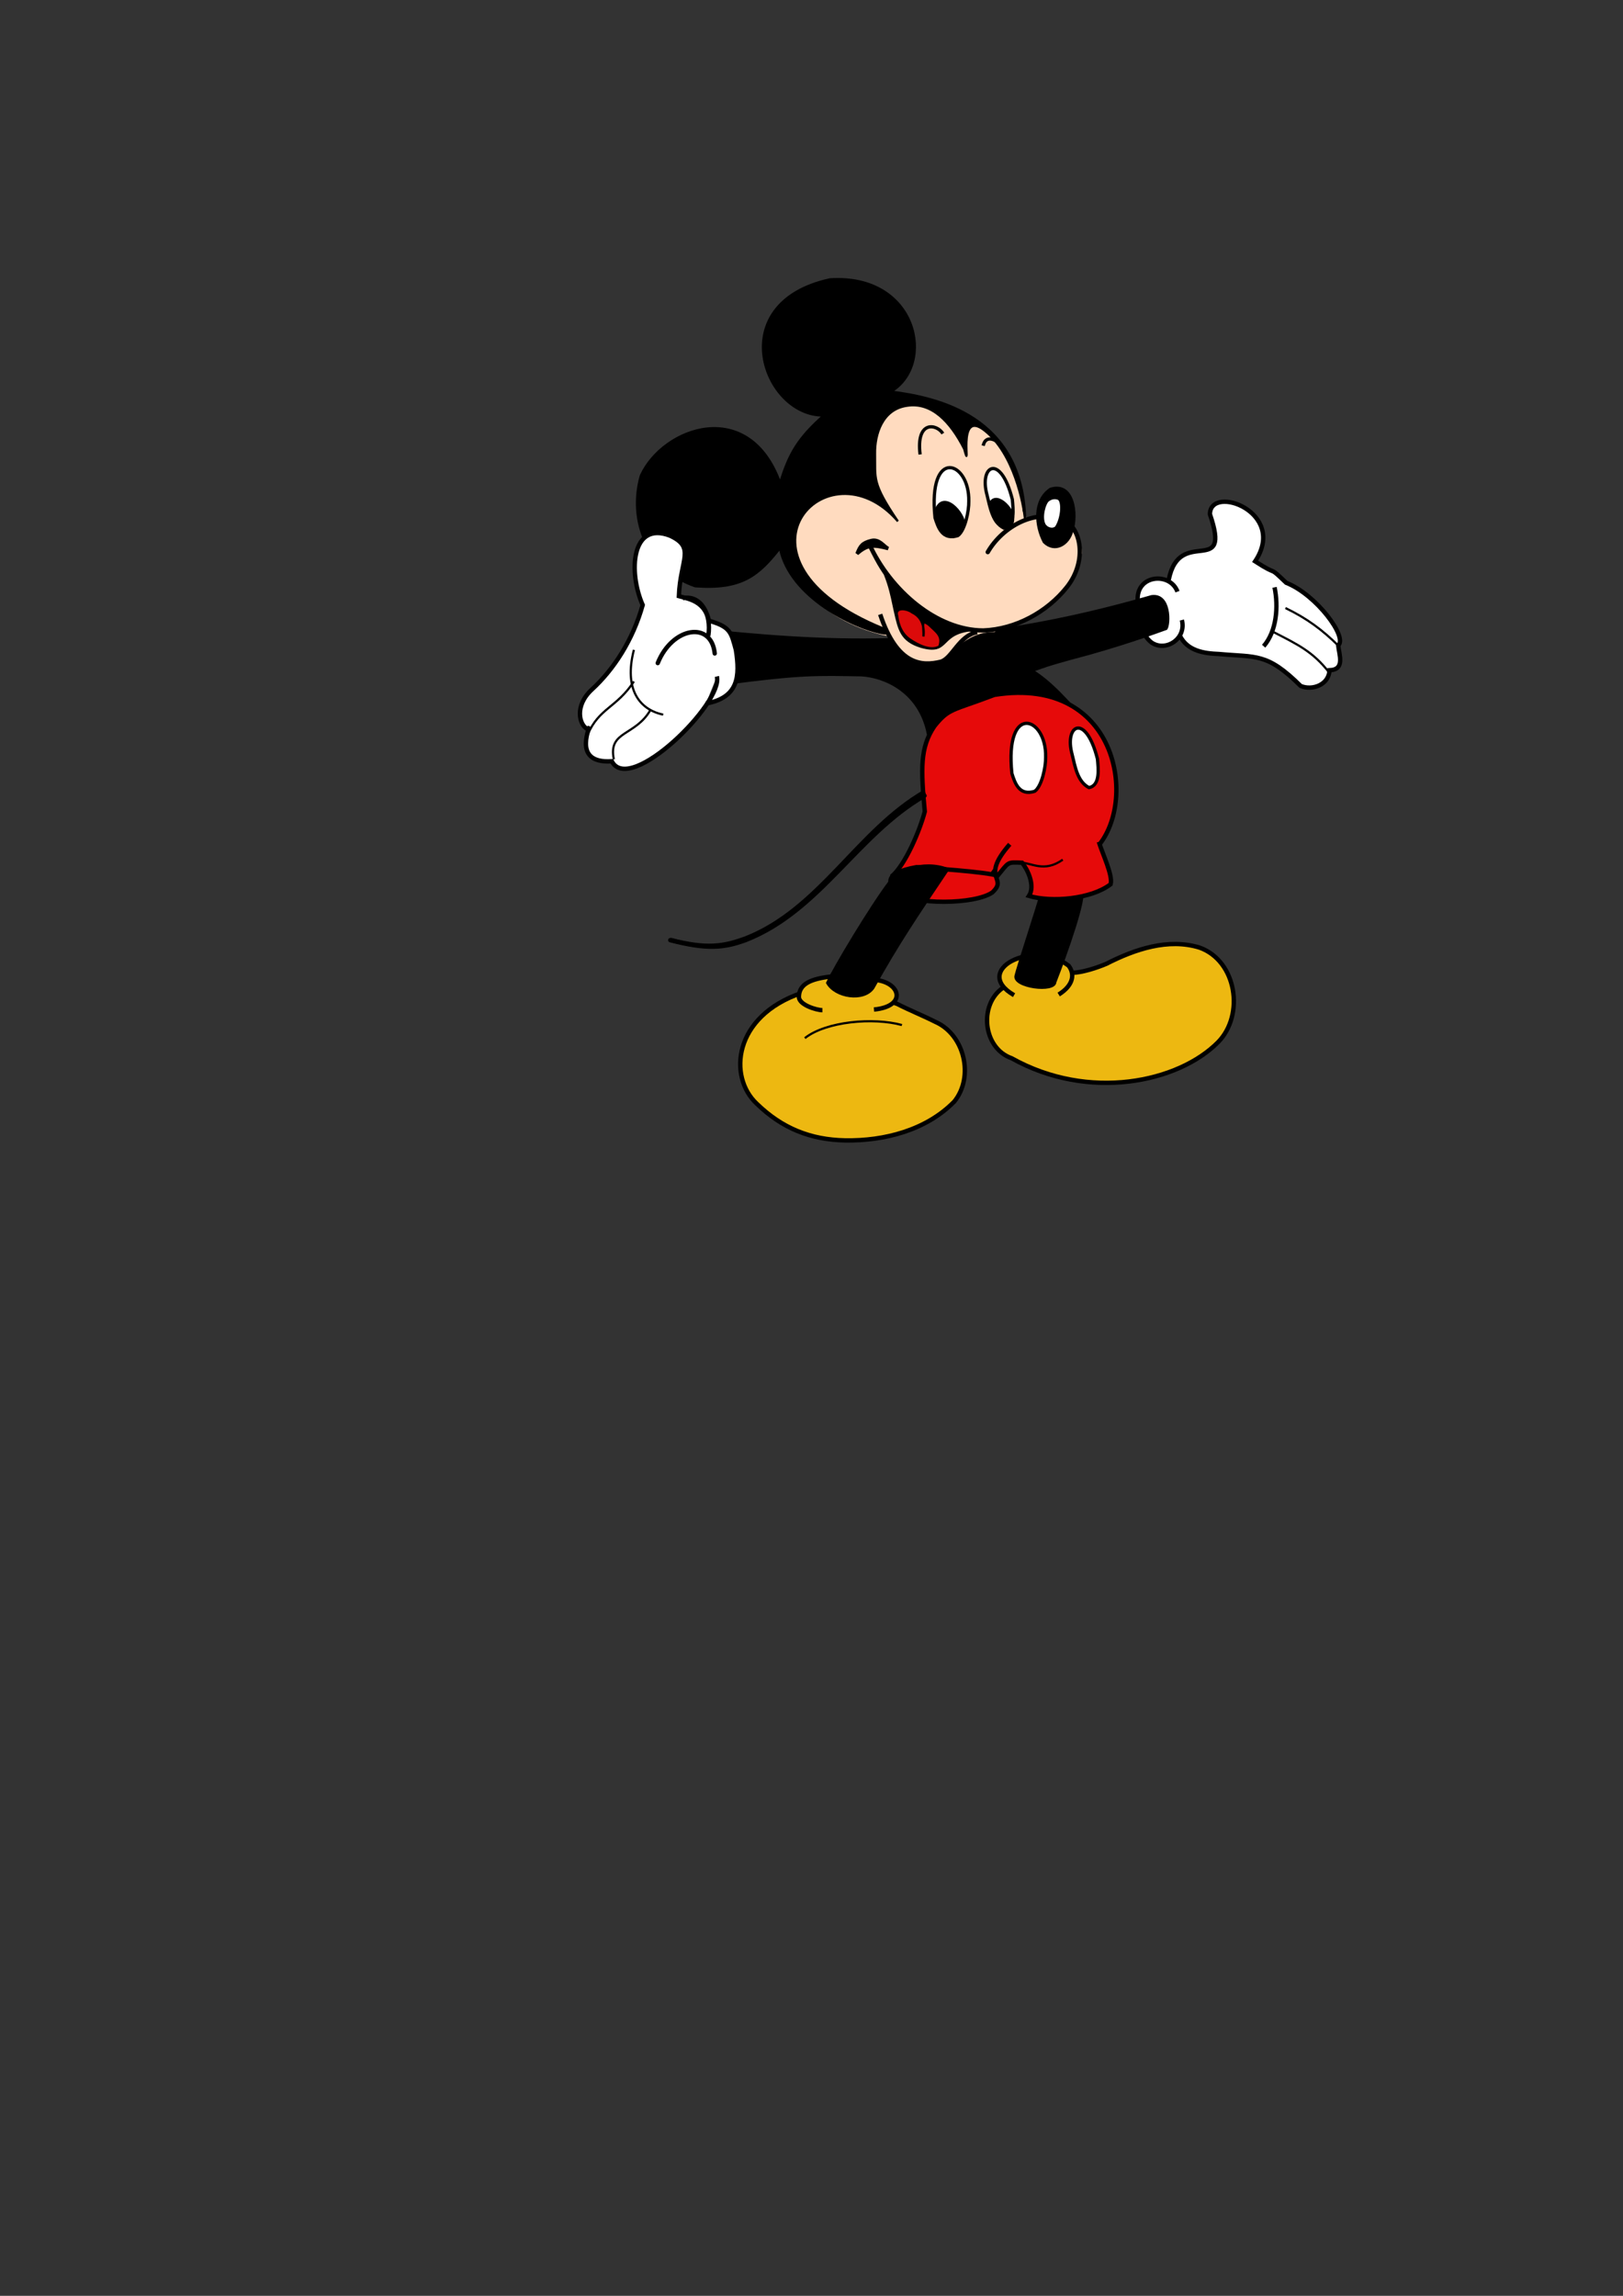<?xml version="1.0" encoding="UTF-8" standalone="no"?>
<!-- Created with Inkscape (http://www.inkscape.org/) -->
<svg
   xmlns:dc="http://purl.org/dc/elements/1.1/"
   xmlns:cc="http://web.resource.org/cc/"
   xmlns:rdf="http://www.w3.org/1999/02/22-rdf-syntax-ns#"
   xmlns:svg="http://www.w3.org/2000/svg"
   xmlns="http://www.w3.org/2000/svg"
   xmlns:sodipodi="http://sodipodi.sourceforge.net/DTD/sodipodi-0.dtd"
   xmlns:inkscape="http://www.inkscape.org/namespaces/inkscape"
   width="744.094"
   height="1052.362"
   id="svg2"
   sodipodi:version="0.32"
   inkscape:version="0.44.1"
   sodipodi:docbase="/home/vijaykumar/art"
   sodipodi:docname="mickey.svg"
   inkscape:export-filename="/home/vijaykumar/art/mickey.png"
   inkscape:export-xdpi="165.73"
   inkscape:export-ydpi="165.73">
  <rect width="100%" height="100%" fill="#333333" stroke="none"/>
  <defs
     id="defs4" />
  <sodipodi:namedview
     id="base"
     pagecolor="#ffffff"
     bordercolor="#666666"
     borderopacity="1.0"
     gridtolerance="10000"
     guidetolerance="3.5"
     objecttolerance="10"
     inkscape:pageopacity="0.0"
     inkscape:pageshadow="2"
     inkscape:zoom="4"
     inkscape:cx="424.17554"
     inkscape:cy="761.58022"
     inkscape:document-units="px"
     inkscape:current-layer="layer1"
     showguides="false"
     inkscape:guide-bbox="true"
     inkscape:window-width="1440"
     inkscape:window-height="819"
     inkscape:window-x="0"
     inkscape:window-y="27">
    <sodipodi:guide
       orientation="horizontal"
       position="924.286"
       id="guide1900" />
    <sodipodi:guide
       orientation="horizontal"
       position="530"
       id="guide1902" />
    <sodipodi:guide
       orientation="horizontal"
       position="862.143"
       id="guide1916" />
    <sodipodi:guide
       orientation="horizontal"
       position="829.286"
       id="guide1918" />
    <sodipodi:guide
       orientation="vertical"
       position="39.598"
       id="guide2978" />
    <sodipodi:guide
       orientation="vertical"
       position="82.024"
       id="guide2980" />
    <sodipodi:guide
       orientation="vertical"
       position="424.971"
       id="guide2982" />
    <sodipodi:guide
       orientation="vertical"
       position="468.989"
       id="guide3313" />
    <sodipodi:guide
       orientation="vertical"
       position="54.447"
       id="guide3315" />
    <sodipodi:guide
       orientation="vertical"
       position="442.649"
       id="guide3317" />
    <sodipodi:guide
       orientation="horizontal"
       position="812"
       id="guide3536" />
    <sodipodi:guide
       orientation="horizontal"
       position="654.781"
       id="guide3538" />
    <sodipodi:guide
       orientation="vertical"
       position="333.047"
       id="guide3921" />
    <sodipodi:guide
       orientation="vertical"
       position="-59.397"
       id="guide3923" />
    <sodipodi:guide
       orientation="horizontal"
       position="601.041"
       id="guide4073" />
    <sodipodi:guide
       orientation="vertical"
       position="158"
       id="guide4473" />
    <sodipodi:guide
       orientation="vertical"
       position="561"
       id="guide4475" />
    <sodipodi:guide
       orientation="horizontal"
       position="724"
       id="guide4513" />
    <sodipodi:guide
       orientation="horizontal"
       position="555"
       id="guide5474" />
  </sodipodi:namedview>
  <g
     inkscape:label="Layer 1"
     inkscape:groupmode="layer"
     id="layer1">
    <g
       id="g3204"
       transform="translate(1.237,0)" />
    <g
       id="g5476"
       transform="translate(-10.657,1.354)"
       style="fill:white;fill-opacity:1">
      <path
         sodipodi:nodetypes="ccccccccc"
         id="path4517"
         d="M 546.5,264.362 C 551.461,239.419 575.47,263.921 565.375,234.346 C 565.49,220.518 601.128,233.376 586.088,255.969 C 597.683,263.473 591.457,257.299 600.33,265.775 C 614.203,271.251 628.674,290.877 624.162,294.478 C 624.639,298.85 627.405,305.62 620.207,305.862 C 619.898,312.54 612.349,315.317 606.974,313.073 C 591.416,297.646 586.603,300.034 569.557,298.426 C 562.762,298.176 555.008,297.117 551.5,289.862"
         style="fill:white;fill-rule:evenodd;stroke:black;stroke-width:2;stroke-linecap:butt;stroke-linejoin:miter;stroke-miterlimit:4;stroke-dasharray:none;stroke-opacity:1;fill-opacity:1" />
      <path
         sodipodi:nodetypes="cccc"
         id="path4525"
         d="M 552.5,282.862 C 554.713,291.355 545.202,297.649 538.616,293.186 C 532.899,288.737 532.851,280.788 532.275,274.172 C 531.279,262.064 547.064,260.611 550.5,269.862"
         style="fill:white;fill-rule:evenodd;stroke:black;stroke-width:2;stroke-linecap:butt;stroke-linejoin:miter;stroke-miterlimit:4;stroke-dasharray:none;stroke-opacity:1;fill-opacity:1" />
      <path
         sodipodi:nodetypes="cc"
         id="path4533"
         d="M 624.5,294.862 C 616.886,287.316 609.942,282.18 600,277.362"
         style="fill:white;fill-rule:evenodd;stroke:black;stroke-width:1px;stroke-linecap:butt;stroke-linejoin:miter;stroke-opacity:1;fill-opacity:1" />
      <path
         sodipodi:nodetypes="cc"
         id="path4535"
         d="M 620,306.862 C 612.543,297.305 605.602,294.073 594.5,288.362"
         style="fill:white;fill-rule:evenodd;stroke:black;stroke-width:1px;stroke-linecap:butt;stroke-linejoin:miter;stroke-opacity:1;fill-opacity:1" />
      <path
         sodipodi:nodetypes="cc"
         id="path4537"
         d="M 595,267.862 C 596.816,276.665 595.999,287.979 590,294.862"
         style="fill:white;fill-rule:evenodd;stroke:black;stroke-width:2;stroke-linecap:butt;stroke-linejoin:miter;stroke-miterlimit:4;stroke-dasharray:none;stroke-opacity:1;fill-opacity:1" />
    </g>
    <g
       id="g3374">
      <path
         id="path3329"
         style="fill:black;fill-opacity:1;fill-rule:evenodd;stroke:black;stroke-width:1px;stroke-linecap:butt;stroke-linejoin:miter;stroke-opacity:1"
         d="M 527.964,273.276 C 536.707,272.034 536.308,286.213 534.727,288.276 C 529.964,289.986 512.206,296.481 490.813,301.988 C 478.91,305.309 479.849,305.217 473.402,307.452 C 481.452,312.339 489.717,321.145 502.541,336.428 C 472.071,322.354 456.714,316.297 425.416,336.438 C 421.521,316.643 405.086,310.107 394.891,309.547 C 374.631,309.204 367.293,308.787 332,313.505 C 339.707,308.223 339.788,294.514 329,289.362 C 388.212,295.21 444.979,297.226 527.964,273.276 z "
         sodipodi:nodetypes="cccccccccc" />
    </g>
    <g
       id="g3244">
      <g
         id="g3209">
        <path
           style="fill:#ffdbbf;fill-opacity:1;stroke:none;stroke-width:5;stroke-miterlimit:4;stroke-opacity:1"
           d="M 496.035,253.482 C 492.323,269.912 473.755,290.075 445.301,288.484 C 415.471,289.817 387.848,270.266 387.848,253.482 C 387.848,236.698 412.082,223.076 441.942,223.076 C 456.872,223.076 467.611,229.31 470.972,238.261 C 482.641,235.014 495.77,239.256 496.035,253.482 z "
           id="path3196"
           sodipodi:nodetypes="ccsscc" />
        <path
           transform="matrix(0.601,0,0,1.008,265.729,178.564)"
           style="fill:#ffdbbf;fill-opacity:1;stroke:none;stroke-width:5;stroke-miterlimit:4;stroke-opacity:1"
           d="M 325.976,77.969 C 328.679,92.431 327.739,102.703 316.714,110.274 C 293.49,110.008 283.402,121.487 271.883,124.638 C 239.632,125.941 220.907,103.234 217.789,77.969 C 214.618,52.277 242.023,31.3 271.883,31.3 C 301.742,31.3 325.976,52.208 325.976,77.969 z "
           id="path3194"
           sodipodi:nodetypes="cccssc" />
        <path
           sodipodi:type="arc"
           style="fill:#ffdbbf;fill-opacity:1;stroke:none;stroke-width:5;stroke-miterlimit:4;stroke-dasharray:none;stroke-opacity:1"
           id="path3190"
           sodipodi:cx="271.88257"
           sodipodi:cy="77.96904"
           sodipodi:rx="54.09367"
           sodipodi:ry="46.669048"
           d="M 325.976 77.969 A 54.094 46.669 0 1 1  217.789,77.969 A 54.094 46.669 0 1 1  325.976 77.969 z"
           transform="translate(142.836,153.262)" />
      </g>
      <path
         sodipodi:nodetypes="cccsc"
         id="path3192"
         d="M 325.976,77.969 C 325.976,103.73 301.742,124.638 271.883,124.638 C 243.791,121.81 217.789,103.73 217.789,77.969 C 217.789,52.208 242.023,31.3 271.883,31.3 C 301.742,31.3 325.976,52.208 325.976,77.969 z "
         style="fill:#ffdbbf;fill-opacity:1;stroke:none;stroke-width:5;stroke-miterlimit:4;stroke-opacity:1"
         transform="translate(142.836,168.112)" />
      <path
         style="fill:none;fill-rule:evenodd;stroke:black;stroke-width:1.5;stroke-linecap:butt;stroke-linejoin:miter;stroke-miterlimit:4;stroke-dasharray:none;stroke-opacity:1"
         d="M 421.839,208.316 C 419.892,192.556 429.455,194.261 432.273,198.737"
         id="path3257"
         sodipodi:nodetypes="cc" />
      <path
         style="fill:none;fill-rule:evenodd;stroke:black;stroke-width:1.5;stroke-linecap:butt;stroke-linejoin:miter;stroke-miterlimit:4;stroke-dasharray:none;stroke-opacity:1"
         d="M 450.75,204.3 C 452.114,198.369 457.915,202.711 458.062,203.3"
         id="path3259"
         sodipodi:nodetypes="cc" />
    </g>
    <path
       id="path1908"
       style="fill:black;fill-opacity:1;fill-rule:evenodd;stroke:black;stroke-width:1px;stroke-linecap:butt;stroke-linejoin:miter;stroke-opacity:1"
       d="M 470.007,238.798 C 469.307,230.956 464.828,207.941 451.429,197.362 C 438.03,186.783 445.716,218.991 442.033,205.769 C 435.709,193.318 427.091,184.189 415.792,186.002 C 404.485,187.616 401.028,199.136 401.182,207.966 C 401.385,219.542 399.639,221.191 411.65,238.962 C 379.279,201.538 327.717,256.649 404.892,288.041 C 408.528,290.087 407.338,290.85 404.164,290.183 C 391.444,287.749 362.116,273.807 357.568,251.332 C 347.76,263.684 340.332,270.316 318.755,268.749 C 296.828,261.287 287.909,238.643 293.808,218.025 C 303.924,195.815 343.322,181.582 357.653,221.294 C 361.687,208.111 365.782,200.893 377.593,190.466 C 349.98,190.923 330.89,138.817 380.516,128.039 C 420.709,125.434 429.258,167.039 408.571,179.505 C 429.048,182.124 469.293,190.248 470.007,238.798 z "
       sodipodi:nodetypes="ccccsccccccccccc" />
    <path
       style="fill:none;fill-rule:evenodd;stroke:black;stroke-width:2;stroke-linecap:round;stroke-linejoin:miter;stroke-miterlimit:4;stroke-dasharray:none;stroke-opacity:1"
       d="M 452.857,253.076 C 459.494,241.551 474.747,232.651 487.778,238.608 C 495.519,241.743 498.659,257.014 489.181,269.057 C 480.04,280.605 465.584,288.448 450.814,288.998 C 429.399,288.969 408.253,270.653 398.571,249.505"
       id="path1929"
       sodipodi:nodetypes="ccccc" />
    <path
       style="fill:black;fill-opacity:1;fill-rule:evenodd;stroke:black;stroke-width:1px;stroke-linecap:butt;stroke-linejoin:miter;stroke-opacity:1"
       d="M 478.571,248.524 C 474.577,240.995 473.608,229.312 481.574,224.059 C 492.358,220.693 494.114,235.758 491.567,243.457 C 490.011,249.62 483.591,253.493 478.571,248.524 z "
       id="path1938"
       sodipodi:nodetypes="cccc" />
    <path
       style="fill:black;fill-opacity:1;fill-rule:evenodd;stroke:black;stroke-width:1.6;stroke-linecap:butt;stroke-linejoin:miter;stroke-miterlimit:4;stroke-dasharray:none;stroke-opacity:1"
       d="M 392.939,253.801 C 394.357,250.17 395.355,248.809 399.429,247.791 C 403.162,246.857 405.138,250.405 407.224,251.449 C 400.616,249.753 397.82,249.515 392.939,253.801 z "
       id="path2859"
       sodipodi:nodetypes="cscc" />
    <path
       style="fill:black;fill-opacity:1;fill-rule:evenodd;stroke:black;stroke-width:1px;stroke-linecap:butt;stroke-linejoin:miter;stroke-opacity:1"
       d="M 445.999,288.791 C 435.17,289.231 409.846,276.877 399.286,251.648 C 407.381,263.158 408.578,272.63 410.257,280.075 C 412.222,288.789 413.241,293.64 422.175,296.448 C 435.627,300.297 430.05,290.126 445.999,288.791 z "
       id="path2879"
       sodipodi:nodetypes="ccscc" />
    <path
       style="fill:#dc0a0a;fill-opacity:1;fill-rule:evenodd;stroke:black;stroke-width:1px;stroke-linecap:butt;stroke-linejoin:miter;stroke-opacity:1"
       d="M 411.342,282.311 C 410.037,278.156 415.809,278.88 418.241,280.771 C 422.548,282.879 423.926,287.022 423.368,291.775 C 423.642,287.348 421.846,283.244 426.029,286.554 C 429.42,289.873 432.291,291.411 430.662,296.339 C 426.379,298.836 419.941,294.973 417.709,293.481 C 413.715,291.101 411.897,286.793 411.342,282.311 z "
       id="path2889"
       sodipodi:nodetypes="ccccccc" />
    <path
       style="fill:none;fill-rule:evenodd;stroke:black;stroke-width:2;stroke-linecap:butt;stroke-linejoin:miter;stroke-miterlimit:4;stroke-dasharray:none;stroke-opacity:1"
       d="M 403.536,281.619 C 411.379,305.261 422.852,305.353 431.263,303.345 C 436.537,301.887 439.678,291.263 448.001,289.788"
       id="path2906"
       sodipodi:nodetypes="ccs" />
    <path
       sodipodi:nodetypes="cccc"
       id="path2938"
       d="M 428.683,237.342 C 425.298,204.733 444.563,211.192 444.16,229.77 C 444.265,234.166 442.448,243.132 439.158,245.51 C 432.066,247.756 430.106,241.825 428.683,237.342 z "
       style="fill:white;fill-opacity:1;fill-rule:evenodd;stroke:black;stroke-width:1.5;stroke-linecap:butt;stroke-linejoin:miter;stroke-miterlimit:4;stroke-dasharray:none;stroke-opacity:1" />
    <path
       sodipodi:nodetypes="cccc"
       id="path3044"
       d="M 442.257,240.245 C 440.587,243.974 439.804,244.165 437.065,246.204 C 431.543,246.254 428.406,237.343 428.514,235.711 C 430.874,224.008 441.091,233.089 442.257,240.245 z "
       style="fill:black;fill-opacity:1;fill-rule:evenodd;stroke:black;stroke-width:1px;stroke-linecap:butt;stroke-linejoin:miter;stroke-opacity:1" />
    <g
       id="g3200"
       transform="translate(-2.121,-0.177)">
      <path
         sodipodi:nodetypes="cccc"
         id="path2992"
         d="M 462.354,242.246 C 457.116,239.556 456.018,232.669 454.648,227.099 C 450.869,213.33 460.907,207.887 466.241,229.098 C 466.626,233.402 467.643,241.284 462.354,242.246 z "
         style="fill:white;fill-opacity:1;fill-rule:evenodd;stroke:black;stroke-width:1.5;stroke-linecap:butt;stroke-linejoin:miter;stroke-miterlimit:4;stroke-dasharray:none;stroke-opacity:1" />
      <path
         sodipodi:nodetypes="cccc"
         id="path3188"
         d="M 466.639,237.729 C 466.551,239.083 466.732,241.585 463.176,241.739 C 457.654,241.79 456.56,234.147 455.668,231.514 C 458.278,224.561 466.827,233.091 466.639,237.729 z "
         style="fill:black;fill-opacity:1;fill-rule:evenodd;stroke:black;stroke-width:1px;stroke-linecap:butt;stroke-linejoin:miter;stroke-opacity:1" />
    </g>
    <path
       style="fill:white;fill-opacity:1;fill-rule:evenodd;stroke:black;stroke-width:1px;stroke-linecap:butt;stroke-linejoin:miter;stroke-opacity:1"
       d="M 480.625,229.367 C 478.989,230.511 477.1,237.068 478.876,240.462 C 479.867,242.185 482.552,243.121 484.133,241.669 C 486.747,237.706 487.366,230.248 485.368,228.712 C 483.597,227.951 481.941,228.394 480.625,229.367 z "
       id="path3319"
       sodipodi:nodetypes="ccccc" />
    <path
       style="fill:white;fill-opacity:1;fill-rule:evenodd;stroke:black;stroke-width:2;stroke-linecap:butt;stroke-linejoin:miter;stroke-miterlimit:4;stroke-dasharray:none;stroke-opacity:1"
       d="M 328.657,310.069 C 331.821,322.026 288.656,364.747 280.497,348.947 C 260.689,350.248 272.386,330.41 269.292,334.184 C 265.558,332.279 263.247,323.518 271.392,316.039 C 281.359,306.886 290.111,293.497 294.658,277.333 C 288.04,262.385 289.367,238.785 307.119,245.523 C 319.03,251 311.878,256.341 311.236,273.256 C 316.375,274.676 322.901,275.695 325.07,284.531 C 334.859,287.402 335.17,289.726 337.377,297.913 C 339.236,309.904 338.741,319.739 323.619,322.517"
       id="path3381"
       sodipodi:nodetypes="cccscccccc" />
    <path
       style="fill:none;fill-rule:evenodd;stroke:black;stroke-width:1px;stroke-linecap:butt;stroke-linejoin:miter;stroke-opacity:1"
       d="M 269.408,336.77 C 274.645,324.49 282.693,324.467 290.621,312.375"
       id="path3395"
       sodipodi:nodetypes="cc" />
    <path
       style="fill:none;fill-rule:evenodd;stroke:black;stroke-width:1px;stroke-linecap:butt;stroke-linejoin:miter;stroke-opacity:1"
       d="M 281.428,348.084 C 278.668,334.736 291.428,337.642 298.399,325.103"
       id="path3397"
       sodipodi:nodetypes="cc" />
    <path
       style="fill:none;fill-rule:evenodd;stroke:black;stroke-width:1px;stroke-linecap:butt;stroke-linejoin:miter;stroke-opacity:1"
       d="M 290.621,297.879 C 285.976,315.905 293.098,325.282 304.056,327.578"
       id="path3399"
       sodipodi:nodetypes="cc" />
    <path
       style="fill:none;fill-rule:evenodd;stroke:black;stroke-width:2;stroke-linecap:butt;stroke-linejoin:miter;stroke-miterlimit:4;stroke-dasharray:none;stroke-opacity:1"
       d="M 313.041,274.202 C 321.063,272.505 326.353,281.177 324.734,291.465"
       id="path3474"
       sodipodi:nodetypes="cc" />
    <path
       style="fill:none;fill-rule:evenodd;stroke:black;stroke-width:2;stroke-linecap:round;stroke-linejoin:miter;stroke-miterlimit:4;stroke-dasharray:none;stroke-opacity:1"
       d="M 301.556,303.95 C 308.205,287.394 326.126,284.412 327.683,299.536"
       id="path3493"
       sodipodi:nodetypes="cc" />
    <path
       style="fill:#e60a0a;fill-opacity:1;fill-rule:evenodd;stroke:black;stroke-width:2;stroke-linecap:butt;stroke-linejoin:miter;stroke-miterlimit:4;stroke-dasharray:none;stroke-opacity:1"
       d="M 501.42,389.947 C 489.649,403.998 462.673,385.168 454.327,401.7 C 435.994,399.494 416.315,395.173 408.708,401.824 C 415.06,396.565 421.791,380.455 423.983,371.999 C 422.171,352.523 421.765,342.679 428.359,332.906 C 435.128,324.456 436.563,325.9 455.879,318.518 C 514.173,309.251 522.184,370.685 501.42,389.947 z "
       id="path3909"
       sodipodi:nodetypes="ccccccc" />
    <path
       style="fill:#edb811;fill-opacity:1;fill-rule:evenodd;stroke:black;stroke-width:2;stroke-linecap:butt;stroke-linejoin:miter;stroke-miterlimit:4;stroke-dasharray:none;stroke-opacity:1"
       d="M 459.854,452.759 C 448.623,460.512 450.609,480.459 463.808,485.082 C 499.206,504.906 540.28,496.166 558.511,477.648 C 570.651,465.189 567.032,440.582 550.05,434.397 C 535.571,429.9 520.193,435.164 507.261,441.776 C 502.9,443.639 496.161,445.839 491.379,445.941"
       id="path4386"
       sodipodi:nodetypes="cccccc" />
    <path
       style="fill:#edb811;fill-opacity:1;fill-rule:evenodd;stroke:black;stroke-width:2;stroke-linecap:butt;stroke-linejoin:miter;stroke-miterlimit:4;stroke-dasharray:none;stroke-opacity:1"
       d="M 464.914,456.173 C 445.229,444.815 473.567,430.16 489.939,442.666 C 492.701,446.266 492.45,451.45 485.379,455.88"
       id="path4449"
       sodipodi:nodetypes="ccc" />
    <path
       style="fill:black;fill-opacity:1;fill-rule:evenodd;stroke:black;stroke-width:1px;stroke-linecap:butt;stroke-linejoin:miter;stroke-opacity:1"
       d="M 477,410.362 C 475.823,415.2 466.267,444.021 465.597,447.318 C 464.477,452.547 483.503,455.053 483.813,450.214 C 488.667,437.812 498.306,410.462 495.808,408.939 C 492.943,407.662 479.317,414.26 477,410.362 z "
       id="path4313"
       sodipodi:nodetypes="ccccc" />
    <path
       style="fill:#e60a0a;fill-opacity:1;fill-rule:evenodd;stroke:black;stroke-width:2;stroke-linecap:butt;stroke-linejoin:miter;stroke-miterlimit:4;stroke-dasharray:none;stroke-opacity:1"
       d="M 503.788,385.889 C 505.3,391.023 510.334,401.331 509.186,405.322 C 500.273,412.156 482.209,413.719 471.747,410.673 C 474.754,406.045 471.147,398.573 468.615,395.463 C 461.576,395.086 462.596,395.13 457.361,401.445 C 452.361,399.59 425.662,397.932 420.158,397.481 C 404.429,400.368 407.545,405.292 411.245,408.893 C 418.607,415.004 447.026,414.623 454.944,409.088 C 462.436,402.143 449.045,402.931 462.927,387.01"
       id="path3907"
       sodipodi:nodetypes="ccccccccc" />
    <path
       style="fill:none;fill-opacity:1;fill-rule:evenodd;stroke:black;stroke-width:1px;stroke-linecap:butt;stroke-linejoin:miter;stroke-opacity:1"
       d="M 487.239,394.061 C 478.638,400.139 473.097,395.469 467.336,395.277"
       id="path3542"
       sodipodi:nodetypes="cc" />
    <path
       style="fill:white;fill-opacity:1;fill-rule:evenodd;stroke:black;stroke-width:1.5;stroke-linecap:butt;stroke-linejoin:miter;stroke-miterlimit:4;stroke-dasharray:none;stroke-opacity:1"
       d="M 463.922,354.539 C 460.536,321.929 479.801,328.389 479.398,346.967 C 479.503,351.363 477.686,360.329 474.396,362.707 C 467.305,364.953 465.344,359.022 463.922,354.539 z "
       id="path3913"
       sodipodi:nodetypes="cccc" />
    <path
       style="fill:white;fill-opacity:1;fill-rule:evenodd;stroke:black;stroke-width:1.5;stroke-linecap:butt;stroke-linejoin:miter;stroke-miterlimit:4;stroke-dasharray:none;stroke-opacity:1"
       d="M 499.251,361.025 C 494.013,358.335 492.915,351.448 491.546,345.878 C 487.766,332.109 497.804,326.666 503.139,347.877 C 503.523,352.181 504.54,360.063 499.251,361.025 z "
       id="path3919"
       sodipodi:nodetypes="cccc" />
    <path
       style="fill:#edb811;fill-opacity:1;fill-rule:evenodd;stroke:black;stroke-width:2;stroke-linecap:butt;stroke-linejoin:miter;stroke-miterlimit:4;stroke-dasharray:none;stroke-opacity:1"
       d="M 367.524,455.15 C 336.119,465.822 333.795,493.611 346.909,505.88 C 358.621,517.28 371.665,522.415 387.43,522.738 C 405.438,523.04 424.639,518.102 437.541,504.9 C 446.671,493.571 442.254,474.309 428.837,468.411 C 423.027,465.476 416.944,463.073 411.165,460.106 L 410.646,459.947 L 410.122,459.807"
       id="path4079"
       sodipodi:nodetypes="cccccccc" />
    <path
       id="path4075"
       style="fill:#edb811;fill-opacity:1;fill-rule:evenodd;stroke:black;stroke-width:2;stroke-linecap:butt;stroke-linejoin:miter;stroke-miterlimit:4;stroke-dasharray:none;stroke-opacity:1"
       d="M 400.687,462.756 C 415.402,461.336 413.107,451.05 402.465,449.321 C 391.823,447.593 389.521,446.653 380.716,447.665 C 371.912,448.676 366.281,450.97 366.281,456.978 C 366.281,460.586 374.321,463.049 377.045,463.049"
       sodipodi:nodetypes="cccsc" />
    <path
       style="fill:black;fill-opacity:1;fill-rule:evenodd;stroke:black;stroke-width:1px;stroke-linecap:butt;stroke-linejoin:miter;stroke-opacity:1"
       d="M 408.001,403.945 C 399.2,415.518 382.336,443.759 379.212,450.555 C 382.947,457.255 396.013,459.205 400.385,452.902 C 411.886,432.223 420.406,419.754 434.746,398.41 C 422.832,393.649 409.437,399.981 408.001,403.945 z "
       id="path3925"
       sodipodi:nodetypes="ccccc" />
    <path
       style="fill:none;fill-rule:evenodd;stroke:black;stroke-width:1px;stroke-linecap:butt;stroke-linejoin:miter;stroke-opacity:1"
       d="M 369,475.862 C 378.678,468.195 400.405,466.258 413.5,469.862"
       id="path4231"
       sodipodi:nodetypes="cc" />
    <path
       style="fill:none;fill-rule:evenodd;stroke:black;stroke-width:2;stroke-linecap:butt;stroke-linejoin:miter;stroke-miterlimit:4;stroke-dasharray:none;stroke-opacity:1"
       d="M 423.971,362.933 C 393.004,380.833 375.995,416.728 341.952,430.12 C 332.032,433.778 324.149,435.228 307.299,430.815"
       id="path5483"
       sodipodi:nodetypes="ccc" />
    <path
       style="fill:none;fill-rule:evenodd;stroke:black;stroke-width:2;stroke-linecap:round;stroke-linejoin:miter;stroke-miterlimit:4;stroke-dasharray:none;stroke-opacity:1"
       d="M 423.868,364.75 C 392.9,382.65 375.995,417.484 341.952,430.876 C 332.032,434.534 324.149,435.358 307.299,430.946"
       id="path6387"
       sodipodi:nodetypes="ccc" />
  </g>
</svg>
